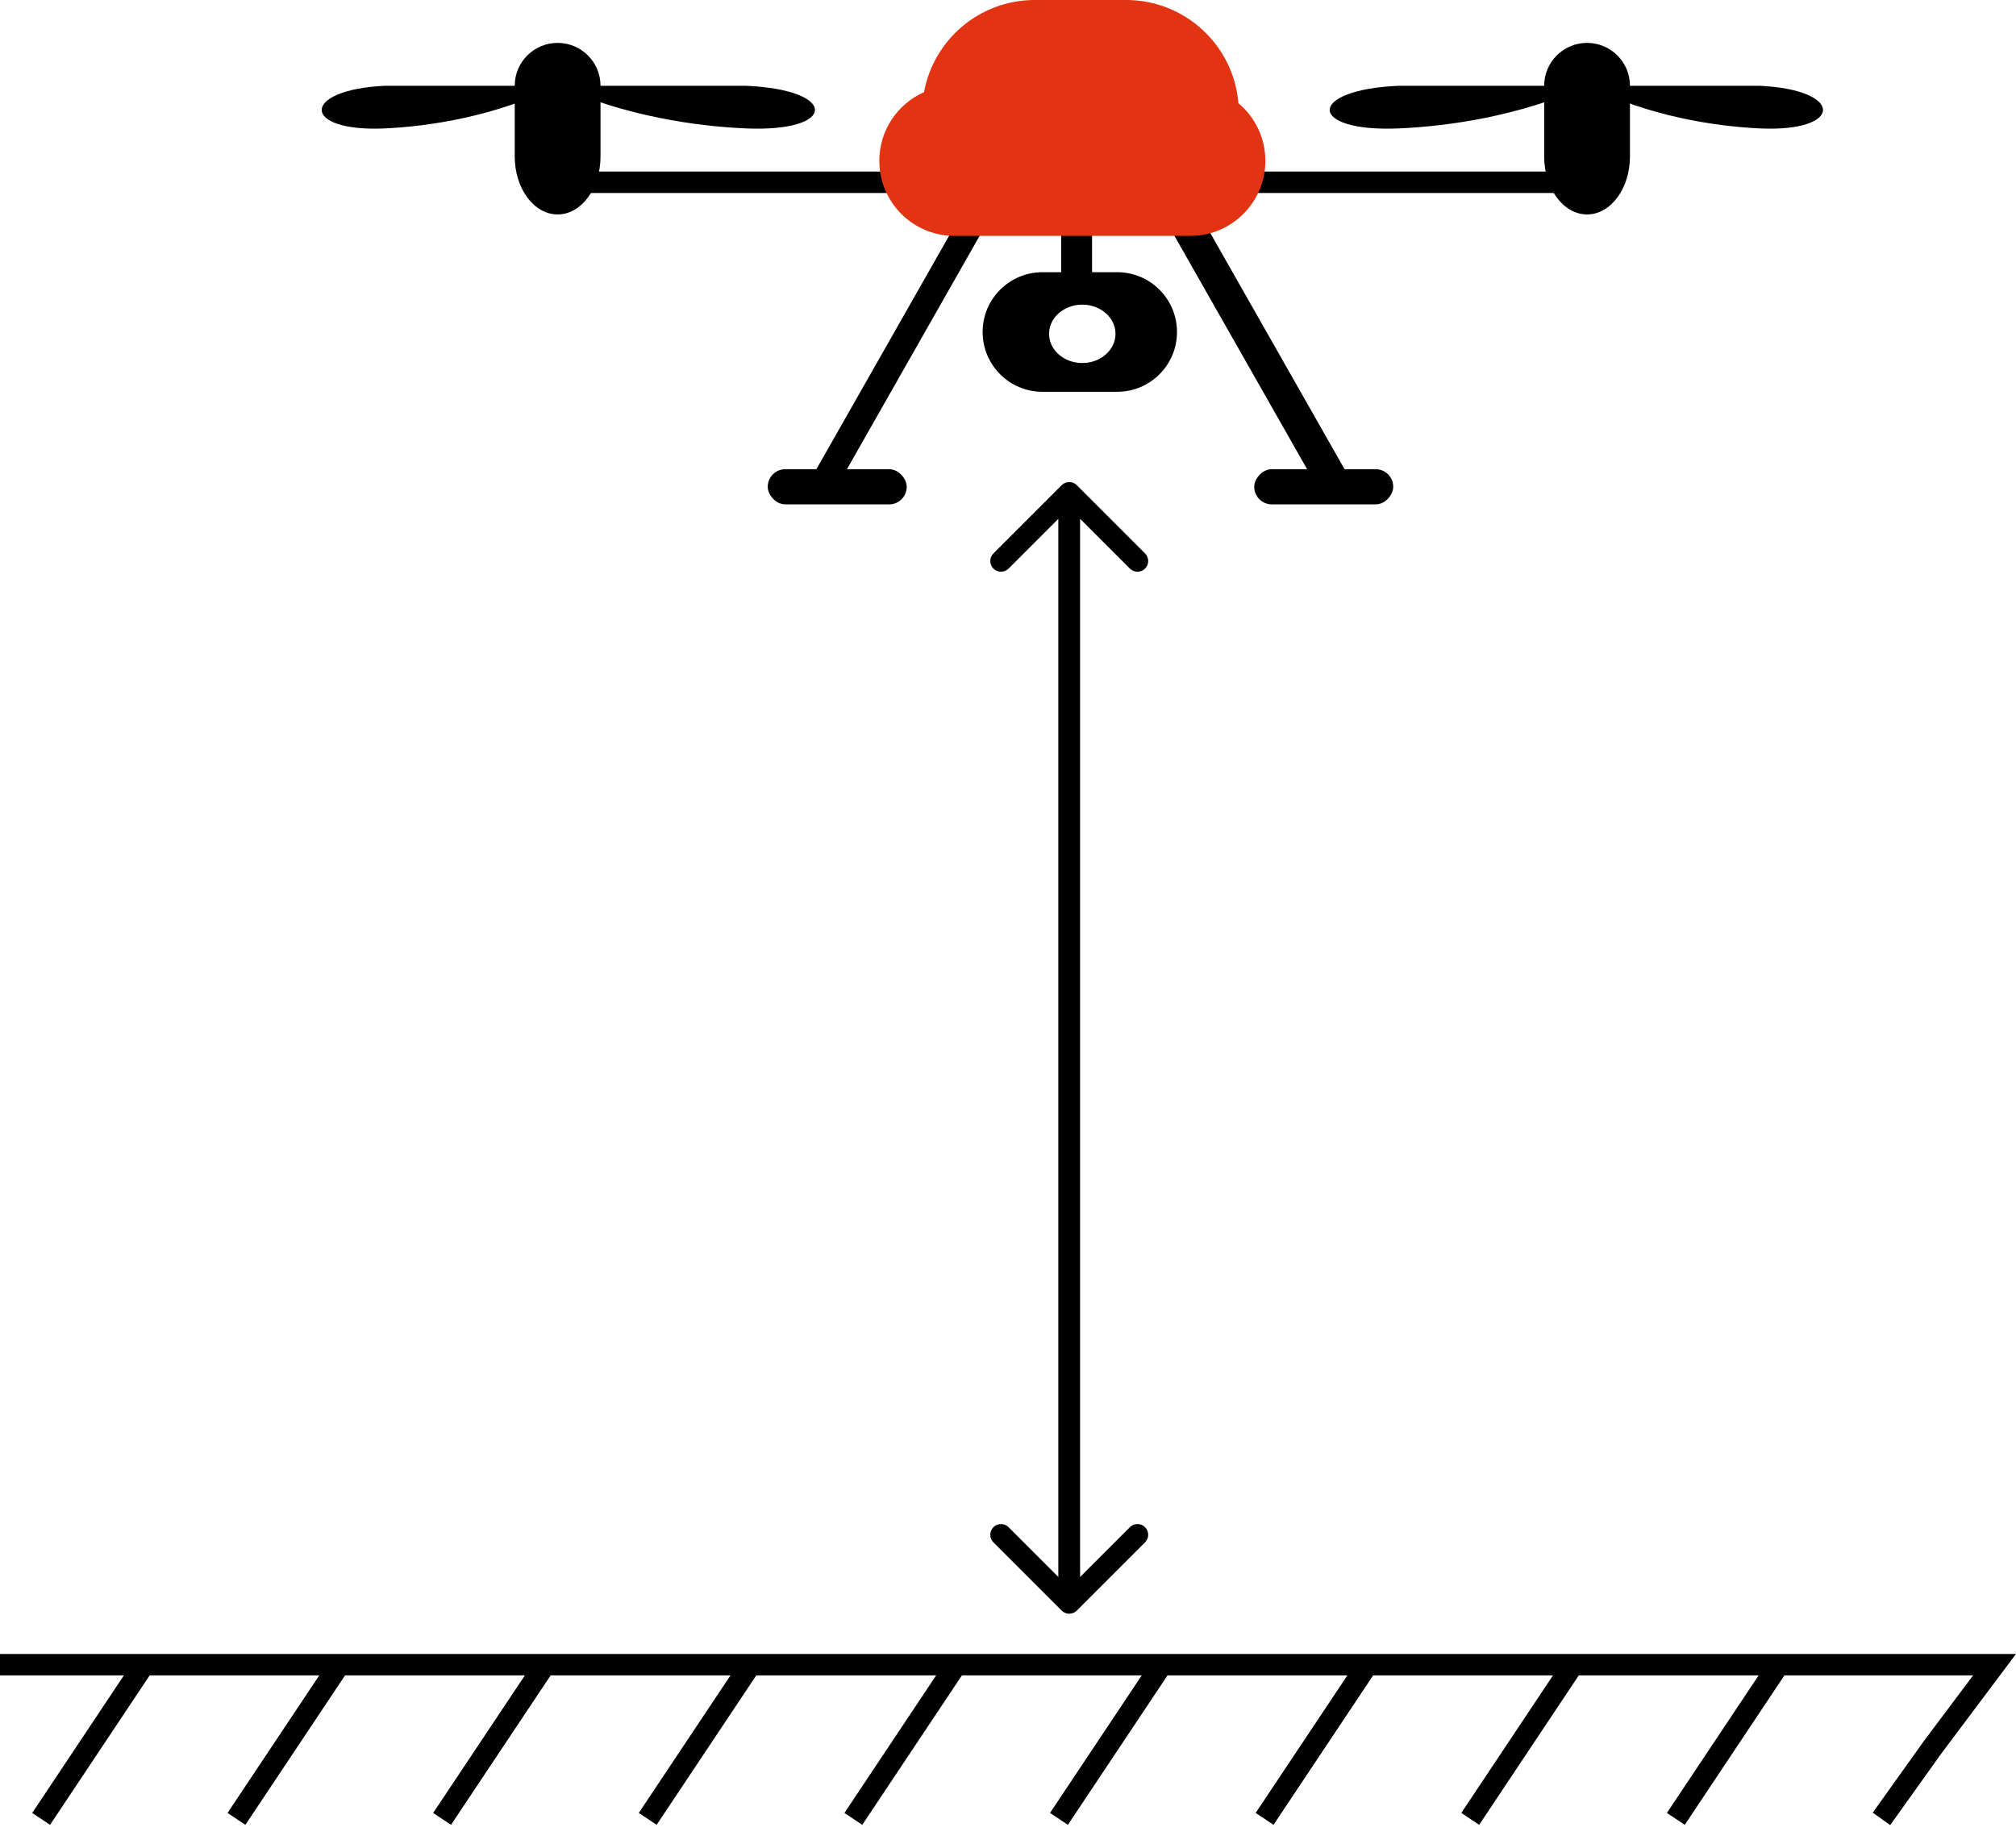 <svg width="94" height="86" viewBox="0 0 94 86" fill="none" xmlns="http://www.w3.org/2000/svg">
<path d="M0 77.629H93L90.124 81.464C90.124 81.464 88.663 83.509 87.727 84.82M6.711 77.629L1.918 84.82M15.82 77.629L11.026 84.82M25.407 77.629L20.613 84.82M34.995 77.629L30.201 84.82M44.583 77.629L39.789 84.82M54.17 77.629L49.376 84.82M63.758 77.629L58.964 84.82M73.345 77.629L68.552 84.82M82.933 77.629L78.139 84.82" stroke="black"/>
<path d="M49.502 75.106C49.697 75.301 50.014 75.301 50.209 75.106L53.391 71.924C53.586 71.729 53.586 71.412 53.391 71.217C53.196 71.022 52.879 71.022 52.684 71.217L49.855 74.045L47.027 71.217C46.832 71.022 46.515 71.022 46.32 71.217C46.125 71.412 46.125 71.729 46.32 71.924L49.502 75.106ZM49.355 22.979L49.355 74.752L50.355 74.752L50.355 22.979L49.355 22.979Z" fill="black"/>
<path d="M50.209 22.626C50.014 22.431 49.697 22.431 49.502 22.626L46.32 25.808C46.125 26.003 46.125 26.32 46.32 26.515C46.515 26.71 46.832 26.71 47.027 26.515L49.855 23.687L52.684 26.515C52.879 26.71 53.196 26.71 53.391 26.515C53.586 26.32 53.586 26.003 53.391 25.808L50.209 22.626ZM50.355 74.753L50.355 22.98H49.355L49.355 74.753H50.355Z" fill="black"/>
<path fill-rule="evenodd" clip-rule="evenodd" d="M48.606 12.693C47.066 12.693 45.817 13.942 45.817 15.482C45.817 17.022 47.066 18.271 48.606 18.271H52.091C53.631 18.271 54.88 17.022 54.88 15.482C54.88 13.942 53.631 12.693 52.091 12.693H48.606ZM50.463 16.929C51.318 16.929 52.012 16.32 52.012 15.568C52.012 14.816 51.318 14.206 50.463 14.206C49.608 14.206 48.915 14.816 48.915 15.568C48.915 16.32 49.608 16.929 50.463 16.929Z" fill="black"/>
<rect x="35.797" y="21.88" width="6.481" height="1.641" rx="0.82" fill="black"/>
<rect width="1.24" height="14.579" transform="matrix(0.847 0.531 -0.494 0.869 45.04 9.612)" fill="black"/>
<rect width="15" height="1" transform="matrix(-1 0 0 1 73 8)" fill="black"/>
<rect width="6.481" height="1.641" rx="0.82" transform="matrix(-1 0 0 1 64.962 21.88)" fill="black"/>
<rect width="1.52" height="14.579" transform="matrix(-0.847 0.531 0.494 0.869 55.719 9.612)" fill="black"/>
<rect x="27" y="8" width="15" height="1" fill="black"/>
<rect x="49.48" y="10.397" width="1.44" height="2.625" fill="black"/>
<path fill-rule="evenodd" clip-rule="evenodd" d="M52.511 0H48.248C45.673 0 43.532 1.853 43.084 4.298C41.856 4.842 41 6.071 41 7.5C41 9.433 42.567 11 44.5 11H55.5C57.433 11 59 9.433 59 7.5C59 6.42 58.511 5.455 57.743 4.813C57.521 2.118 55.263 0 52.511 0Z" fill="#E23413"/>
<path d="M82.044 4H74C76.925 5.429 79.932 5.887 82.044 5.988C85.945 6.174 86.026 4.186 82.044 4Z" fill="black"/>
<path d="M65.224 4H74C70.809 5.429 67.529 5.887 65.224 5.988C60.97 6.174 60.881 4.186 65.224 4Z" fill="black"/>
<path d="M74 10C75.105 10 76 8.789 76 7.294V4C76 2.895 75.105 2 74 2C72.895 2 72 2.895 72 4V7.294C72 8.789 72.895 10 74 10Z" fill="black"/>
<path d="M17.956 4H26C23.075 5.429 20.068 5.887 17.956 5.988C14.056 6.174 13.974 4.186 17.956 4Z" fill="black"/>
<path d="M34.776 4H26C29.191 5.429 32.471 5.887 34.776 5.988C39.03 6.174 39.119 4.186 34.776 4Z" fill="black"/>
<path d="M26 10C24.895 10 24 8.789 24 7.294V4C24 2.895 24.895 2 26 2C27.105 2 28 2.895 28 4V7.294C28 8.789 27.105 10 26 10Z" fill="black"/>
</svg>
